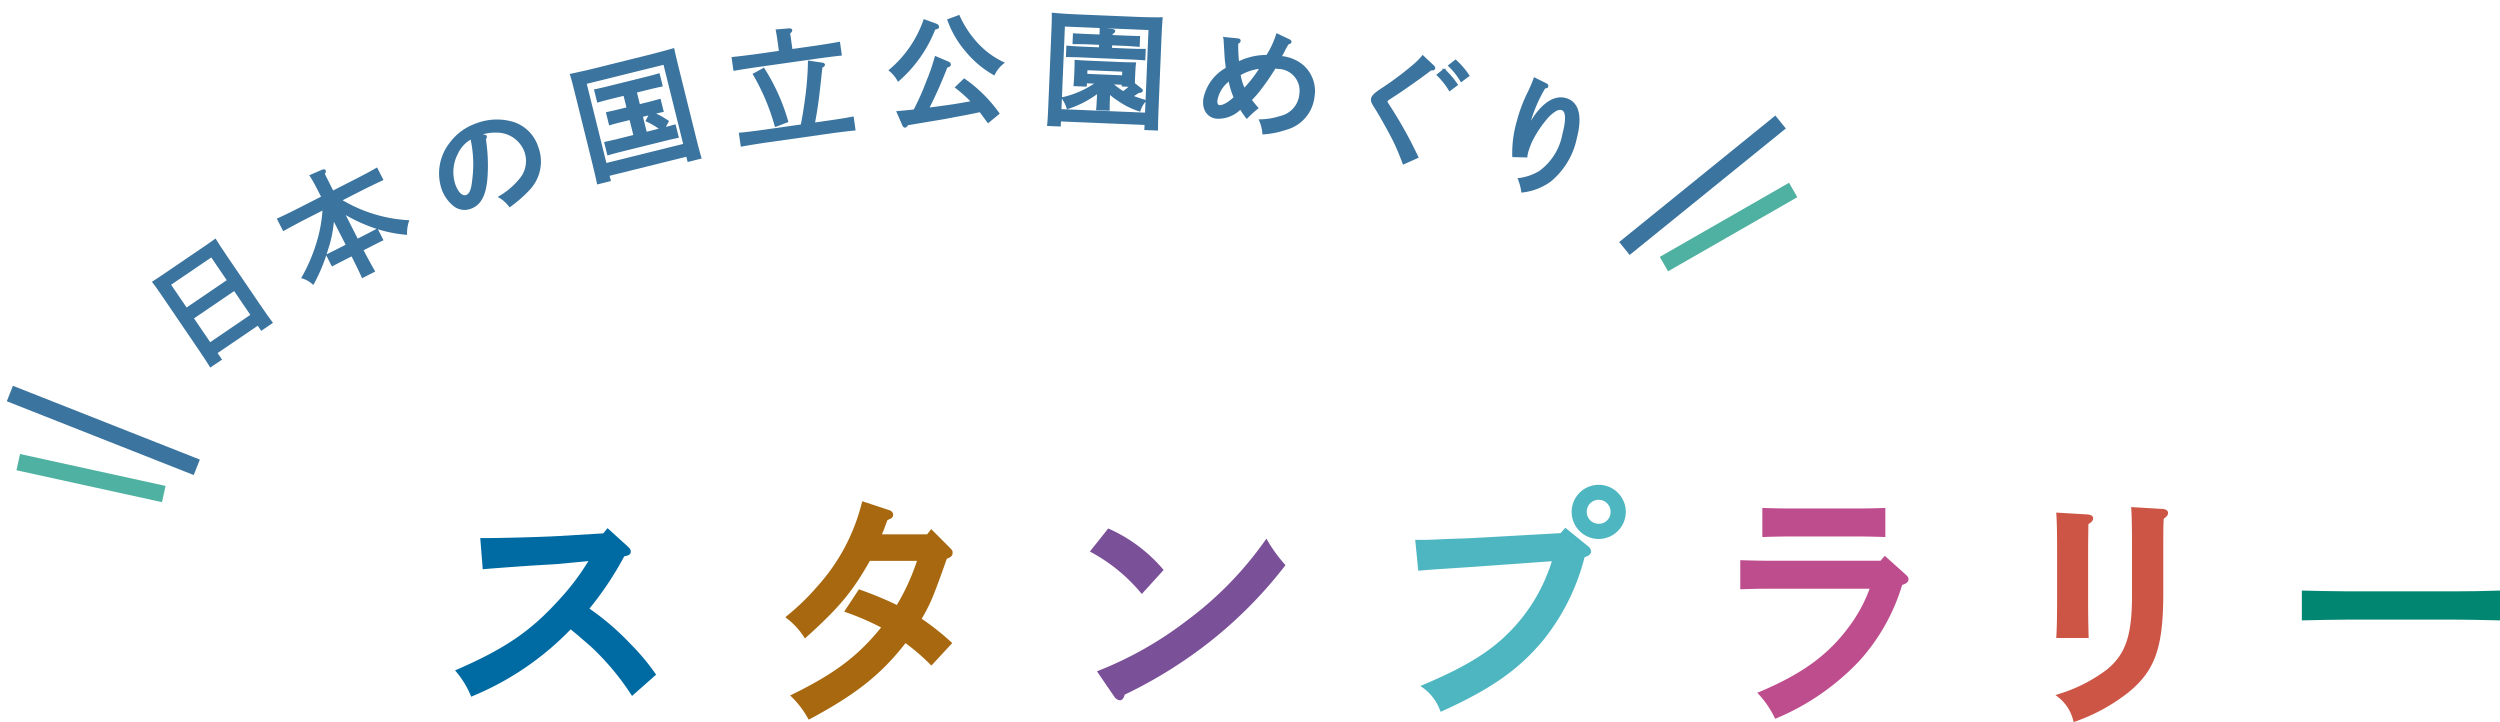 <svg xmlns="http://www.w3.org/2000/svg" width="300.627" height="86.837" viewBox="0 0 300.627 86.837">
  <g id="グループ_6343" data-name="グループ 6343" transform="translate(-10.274 -9463.332)">
    <g id="グループ_4824" data-name="グループ 4824" transform="translate(-656.851 2344.566)">
      <g id="グループ_4148" data-name="グループ 4148" transform="translate(721.851 7182.277)">
        <path id="パス_6715" data-name="パス 6715" d="M725.183,7186.044c2.568,0,6.92-.121,9.156-.241l5.53-.332.453-.544,2.3,2.086c.241.24.3.3.3.482s-.121.273-.362.333l-.363.091a38.71,38.71,0,0,1-4.321,6.467c.09.06.272.181.423.3a30.579,30.579,0,0,1,4.592,3.988,26.745,26.745,0,0,1,3.023,3.6l-2.629,2.326a30.577,30.577,0,0,0-4.865-5.8c-1.874-1.632-2.176-1.875-2.569-2.176a34.781,34.781,0,0,1-11.845,8.1,11.239,11.239,0,0,0-1.752-2.871c5.953-2.6,8.944-4.653,12.48-8.581a28.216,28.216,0,0,0,3.2-4.2,4.02,4.02,0,0,0,.393-.634l-3.808.362c-.271.031-1.329.091-2.87.181-1.451.091-4.8.332-6.195.454Z" transform="translate(-721.973 -7184.676)" fill="#006aa2"/>
        <path id="パス_6716" data-name="パス 6716" d="M723.8,7204.836l-.074-.152a11.077,11.077,0,0,0-1.73-2.836l-.144-.178.21-.092c5.9-2.578,8.922-4.653,12.42-8.538a28.231,28.231,0,0,0,3.184-4.175l.118-.177.109-.163-3.478.331c-.249.029-1.132.08-2.469.158l-.407.024c-1.5.094-4.834.334-6.19.453l-.174.016-.3-3.746h.188c2.449,0,6.809-.116,9.146-.242l5.454-.328.521-.626,2.431,2.208c.256.255.359.359.359.612,0,.377-.359.467-.494.5l-.293.073a38.628,38.628,0,0,1-4.179,6.278c.087.059.188.132.278.2a30.815,30.815,0,0,1,4.609,4,27.073,27.073,0,0,1,3.038,3.615l.093.128-2.893,2.56-.112-.159a30.614,30.614,0,0,0-4.837-5.771c-1.675-1.458-2.087-1.8-2.436-2.073a34.935,34.935,0,0,1-11.792,8.023Zm-1.391-3.03a10.954,10.954,0,0,1,1.557,2.575,34.426,34.426,0,0,0,11.637-7.989l.108-.115.124.1c.4.306.694.542,2.577,2.182a30.4,30.4,0,0,1,4.781,5.673l2.365-2.092a26.137,26.137,0,0,0-2.913-3.449,30.675,30.675,0,0,0-4.575-3.972c-.149-.12-.325-.236-.413-.295l-.159-.1.12-.149a38.568,38.568,0,0,0,4.307-6.447l.037-.061.433-.109c.231-.057.231-.116.231-.163,0-.1-.006-.116-.251-.361l-2.157-1.958-.385.463-5.605.337c-2.285.123-6.493.235-8.978.242l.244,3.022c1.45-.122,4.583-.348,6.024-.438l.408-.024c1.284-.076,2.211-.129,2.454-.157l4.094-.39-.106.264a2.67,2.67,0,0,1-.3.5l-.115.169a28.479,28.479,0,0,1-3.218,4.22C731.244,7197.155,728.228,7199.247,722.408,7201.806Z" transform="translate(-721.851 -7184.565)" fill="#006aa2"/>
      </g>
      <g id="グループ_4149" data-name="グループ 4149" transform="translate(761.567 7179.043)">
        <path id="パス_6717" data-name="パス 6717" d="M798.7,7185.64c.362.362.362.393.362.573,0,.241-.151.393-.665.575-1.691,4.8-1.994,5.469-3.112,7.4a29.262,29.262,0,0,1,3.656,2.871l-2.266,2.448a25.307,25.307,0,0,0-3.143-2.69c-2.931,3.808-6.013,6.254-11.543,9.217a11.191,11.191,0,0,0-1.994-2.63c5.257-2.567,8.068-4.713,10.908-8.278a31.162,31.162,0,0,0-4.442-1.934l1.571-2.387a40.517,40.517,0,0,1,4.563,1.9,27.557,27.557,0,0,0,2.6-5.71h-6.013c-2.085,3.716-3.687,5.65-7.675,9.246a8.952,8.952,0,0,0-2.115-2.3,28.131,28.131,0,0,0,3.686-3.566,23.665,23.665,0,0,0,5.409-10.153l3.021,1c.272.092.393.212.393.393,0,.242-.09.3-.634.514-.272.7-.454,1.239-.605,1.571-.09.243-.12.3-.181.454h5.771l.423-.544Z" transform="translate(-779.126 -7180.008)" fill="#a8680f"/>
        <path id="パス_6718" data-name="パス 6718" d="M781.81,7206.17l-.085-.142a10.962,10.962,0,0,0-1.965-2.593l-.18-.172.224-.11c5.106-2.494,7.937-4.622,10.717-8.067a31.55,31.55,0,0,0-4.237-1.827l-.2-.075,1.768-2.687.129.049a42.275,42.275,0,0,1,4.435,1.838,27.03,27.03,0,0,0,2.422-5.309h-5.668c-2.084,3.7-3.676,5.609-7.661,9.2l-.147.132-.112-.163a8.791,8.791,0,0,0-2.085-2.263l-.154-.132.154-.133a28.052,28.052,0,0,0,3.667-3.546,23.371,23.371,0,0,0,5.373-10.087l.049-.175,3.194,1.055c.128.042.513.171.513.557,0,.354-.2.461-.674.648-.1.261-.19.5-.27.713-.123.333-.22.6-.311.8-.033.089-.058.153-.08.208h5.427l.491-.633,2.164,2.164c.37.371.413.442.413.7,0,.364-.266.548-.7.709-1.634,4.641-1.966,5.39-3.016,7.214a30.077,30.077,0,0,1,3.538,2.8l.135.118-2.508,2.707-.128-.122a25.247,25.247,0,0,0-2.988-2.574c-2.92,3.755-5.949,6.158-11.5,9.13Zm-1.632-2.813a11.473,11.473,0,0,1,1.761,2.351c5.47-2.942,8.449-5.334,11.341-9.09l.1-.133.136.1a24.94,24.94,0,0,1,3.034,2.583l2.025-2.186a28.262,28.262,0,0,0-3.5-2.74l-.138-.09.082-.142c1.108-1.917,1.408-2.574,3.1-7.374l.027-.079.078-.027c.549-.194.549-.314.549-.411,0-.128,0-.139-.311-.451l-1.886-1.885-.354.456h-6.113l.15-.373c.033-.079.066-.158.124-.314.09-.2.186-.458.307-.784.087-.233.185-.5.3-.79l.028-.072.071-.027c.524-.2.524-.229.524-.352,0-.047,0-.136-.275-.228l-2.848-.939a23.613,23.613,0,0,1-5.395,10.043,27.542,27.542,0,0,1-3.552,3.454,8.55,8.55,0,0,1,1.879,2.033c3.875-3.5,5.432-5.4,7.493-9.068l.049-.089h6.359l-.079.23a27.746,27.746,0,0,1-2.613,5.741l-.084.142-.145-.074a38.791,38.791,0,0,0-4.414-1.847l-1.376,2.09a30.3,30.3,0,0,1,4.26,1.866l.183.1-.13.162C788.106,7198.676,785.276,7200.845,780.178,7203.356Z" transform="translate(-779.009 -7179.911)" fill="#a8680f"/>
      </g>
      <g id="グループ_4150" data-name="グループ 4150" transform="translate(798.191 7182.308)">
        <path id="パス_6719" data-name="パス 6719" d="M834.092,7184.927a18.329,18.329,0,0,1,6.376,4.775l-2.388,2.628a20.561,20.561,0,0,0-5.983-4.9Zm-1.148,17.043a44.039,44.039,0,0,0,10.606-6.014,42.584,42.584,0,0,0,9.489-9.7,17.42,17.42,0,0,0,2.085,2.871,51.956,51.956,0,0,1-9.761,9.67,55.279,55.279,0,0,1-9.489,5.771c-.12.423-.241.635-.453.635a.778.778,0,0,1-.513-.363Z" transform="translate(-831.833 -7184.706)" fill="#7a5098"/>
        <path id="パス_6720" data-name="パス 6720" d="M835.3,7205.279a.941.941,0,0,1-.654-.435l-2.086-3.048.2-.083a43.757,43.757,0,0,0,10.569-5.991,42.207,42.207,0,0,0,9.453-9.665l.158-.215.132.232a17.232,17.232,0,0,0,2.068,2.845l.094.111-.093.112a52.422,52.422,0,0,1-9.79,9.7,55,55,0,0,1-9.447,5.753C835.8,7204.938,835.652,7205.279,835.3,7205.279Zm-2.214-3.33,1.843,2.7a.633.633,0,0,0,.37.288c.061,0,.156-.053.286-.507l.021-.074.067-.034a54.9,54.9,0,0,0,9.463-5.756,51.731,51.731,0,0,0,9.638-9.529,17.581,17.581,0,0,1-1.876-2.555A42.275,42.275,0,0,1,843.54,7196,43.732,43.732,0,0,1,833.091,7201.949Zm4.872-9.457-.128-.144a20.419,20.419,0,0,0-5.937-4.858l-.183-.1,2.213-2.782.126.066a18.446,18.446,0,0,1,6.425,4.812l.106.117Zm-5.717-5.208a20.553,20.553,0,0,1,5.718,4.69l2.153-2.37a17.917,17.917,0,0,0-6.095-4.554Z" transform="translate(-831.716 -7184.61)" fill="#7a5098"/>
      </g>
      <g id="グループ_4151" data-name="グループ 4151" transform="translate(837.304 7177.066)">
        <path id="パス_6721" data-name="パス 6721" d="M906.17,7182.544l2.6,2.115a.672.672,0,0,1,.3.484c0,.242-.211.393-.755.574a26.014,26.014,0,0,1-4.985,10.032c-2.9,3.475-6.164,5.771-12.087,8.461a5.959,5.959,0,0,0-2.176-2.84c6.013-2.539,9.095-4.594,11.815-7.887a20.793,20.793,0,0,0,3.868-7.343l-7.584.544c-4.08.3-7.071.454-8.552.6l-.333-3.354h.876c.544,0,1.208-.03,2.479-.091.755-.03,1.631-.06,2.568-.09,1.39-.061,2.356-.122,2.9-.151l8.551-.483Zm7.071-2.146a3.1,3.1,0,1,1-3.082-3.083A3.1,3.1,0,0,1,913.241,7180.4Zm-4.714,0a1.617,1.617,0,0,0,3.233,0,1.617,1.617,0,1,0-3.233,0Z" transform="translate(-888.089 -7177.143)" fill="#4db6c1"/>
        <path id="パス_6722" data-name="パス 6722" d="M891.071,7204.365l-.071-.16a5.809,5.809,0,0,0-2.116-2.769l-.258-.18.29-.123c5.981-2.525,9.055-4.576,11.749-7.838a20.967,20.967,0,0,0,3.773-7.041l-7.344.526c-1.821.135-3.426.24-4.776.328-1.65.107-2.954.193-3.77.276l-.173.018-.369-3.718h1.068c.539,0,1.181-.029,2.47-.091.757-.031,1.633-.06,2.571-.091,1.1-.047,1.934-.1,2.5-.127l8.872-.5.576-.644,2.728,2.219a.839.839,0,0,1,.365.619c0,.386-.377.567-.787.709a26.079,26.079,0,0,1-5,10.009c-2.932,3.512-6.224,5.817-12.147,8.506Zm-1.738-3.032a6.058,6.058,0,0,1,1.912,2.57c5.771-2.635,9-4.905,11.867-8.341a25.834,25.834,0,0,0,4.953-9.969l.025-.088.087-.029c.559-.186.637-.306.637-.409,0-.062-.025-.167-.241-.353l-2.467-2.007-.451.5-9.016.51c-.57.032-1.408.081-2.511.128-.939.03-1.814.061-2.57.091-1.292.061-1.939.091-2.485.091h-.684l.3,2.991c.827-.08,2.066-.159,3.608-.26,1.349-.088,2.953-.194,4.774-.328l7.823-.562-.057.232a21.05,21.05,0,0,1-3.9,7.413C898.242,7196.775,895.186,7198.837,889.333,7201.333Zm20.741-17.754a3.256,3.256,0,1,1,3.256-3.256A3.275,3.275,0,0,1,910.074,7183.579Zm0-6.165a2.908,2.908,0,1,0,2.909,2.909A2.927,2.927,0,0,0,910.074,7177.414Zm0,4.685a1.772,1.772,0,0,1-1.805-1.776,1.79,1.79,0,1,1,3.581,0A1.757,1.757,0,0,1,910.074,7182.1Zm0-3.234a1.443,1.443,0,1,0,0,2.887,1.414,1.414,0,0,0,1.428-1.429A1.445,1.445,0,0,0,910.074,7178.864Z" transform="translate(-888.005 -7177.066)" fill="#4db6c1"/>
      </g>
      <g id="グループ_4152" data-name="グループ 4152" transform="translate(876.392 7179.84)">
        <path id="パス_6723" data-name="パス 6723" d="M944.509,7187.6c.937.03,2.115.061,3.022.061H961.28l.453-.514,2.357,2.116c.241.211.3.3.3.453,0,.241-.211.393-.725.543a23.822,23.822,0,0,1-5.106,9.126c-2.448,2.719-5.409,4.774-9.942,6.89a11.744,11.744,0,0,0-1.934-2.84c5.258-2.206,8.461-4.563,11.029-8.128a17.524,17.524,0,0,0,2.417-4.624h-12.6c-.816,0-2.024.031-3.022.062Zm17.1-3.143c-.846-.03-2.146-.061-3.021-.061h-8.4c-.877,0-2.146.031-3.022.061v-3.143c.876.03,2.145.06,3.022.06h8.4c.875,0,2.175-.03,3.021-.06Z" transform="translate(-944.335 -7181.138)" fill="#be4d8e"/>
        <path id="パス_6724" data-name="パス 6724" d="M948.471,7206.424l-.08-.14a11.513,11.513,0,0,0-1.908-2.806l-.175-.182.234-.1c5.235-2.2,8.409-4.533,10.956-8.07a17.92,17.92,0,0,0,2.319-4.347H947.455c-.91,0-2.281.039-3.016.061l-.179.005v-3.5l.179.006c.863.027,2.087.061,3.016.061h13.67l.518-.587,2.487,2.232c.248.219.36.354.36.583,0,.378-.355.557-.762.685a23.822,23.822,0,0,1-5.115,9.1,29.268,29.268,0,0,1-10,6.931Zm-1.564-3a12.145,12.145,0,0,1,1.708,2.552,28.767,28.767,0,0,0,9.74-6.781,23.546,23.546,0,0,0,5.071-9.064l.028-.086.088-.026c.53-.154.6-.277.6-.377,0-.071-.01-.119-.243-.322l-2.228-2-.389.441H947.455c-.871,0-2-.028-2.848-.055v2.784c.766-.022,2-.055,2.848-.055h12.837l-.07.226a17.839,17.839,0,0,1-2.443,4.674C955.229,7198.87,952.068,7201.225,946.906,7203.421Zm14.8-18.86-.18-.006c-.823-.029-2.117-.061-3.015-.061h-8.4c-.861,0-2.135.031-3.016.061l-.18.006v-3.5l.18.006c.861.029,2.127.06,3.016.06h8.4c.882,0,2.185-.031,3.015-.06l.18-.006Zm-14.444-3.143v2.783c.871-.028,2.04-.055,2.848-.055h8.4c.839,0,2.022.027,2.848.055v-2.783c-.833.028-2.022.054-2.848.054h-8.4C949.281,7181.472,948.12,7181.446,947.266,7181.418Z" transform="translate(-944.259 -7181.059)" fill="#be4d8e"/>
      </g>
      <g id="グループ_4153" data-name="グループ 4153" transform="translate(914.298 7179.745)">
        <path id="パス_6725" data-name="パス 6725" d="M1002.779,7182.063c.332.03.514.121.514.3s-.121.3-.574.605c0,.876-.03,1.964-.03,3.414v5.771c0,2.116.03,3.445.06,4.412h-3.535c.06-1.026.09-2.417.09-4.412v-5.771c0-2.388-.03-3.687-.09-4.532Zm8.945,9.247c0,6.406-.937,9.187-4.019,11.755a21.862,21.862,0,0,1-6.467,3.566,5.244,5.244,0,0,0-1.934-2.962,18.743,18.743,0,0,0,5.953-3.022c2.267-1.873,3.052-4.2,3.052-9.035v-5.893c0-2.3-.031-3.687-.091-4.531l3.566.211c.331.03.514.121.514.332,0,.151-.121.3-.514.574-.06.877-.06,1.48-.06,3.414Z" transform="translate(-998.934 -7181.003)" fill="#cd5545"/>
        <path id="パス_6726" data-name="パス 6726" d="M1001.011,7206.779l-.06-.172a5.1,5.1,0,0,0-1.873-2.879l-.268-.2.315-.106a18.521,18.521,0,0,0,5.9-2.991c2.235-1.848,2.989-4.094,2.989-8.9v-5.892c0-2.22-.029-3.655-.09-4.52l-.014-.2,3.763.223c.172.016.677.062.677.506,0,.242-.189.433-.52.668-.054.827-.054,1.437-.054,3.32v5.59c0,6.5-.953,9.281-4.082,11.887a22.119,22.119,0,0,1-6.512,3.594Zm-1.47-3.131a5.357,5.357,0,0,1,1.677,2.671,21.2,21.2,0,0,0,6.253-3.471c3.032-2.525,3.956-5.241,3.956-11.62v-5.59c0-1.955,0-2.544.061-3.427l.006-.083.068-.047c.3-.208.439-.345.439-.432,0-.038,0-.127-.356-.159l-3.364-.2c.053.886.078,2.279.078,4.347v5.892c0,4.868-.815,7.268-3.115,9.169A18.381,18.381,0,0,1,999.541,7203.648Zm3.264-6.988h-3.9l.01-.183c.062-1.043.09-2.443.09-4.4V7186.3c0-2.287-.027-3.637-.09-4.52l-.014-.2,3.767.224c.446.04.672.2.672.476s-.184.433-.574.7c0,.358-.006.753-.013,1.193-.008.612-.017,1.313-.017,2.127v5.772c0,2.237.035,3.586.06,4.406Zm-3.531-.348h3.172c-.025-.834-.055-2.15-.055-4.237V7186.3c0-.816.01-1.519.017-2.132.007-.477.012-.9.012-1.281v-.094l.077-.052c.425-.283.5-.37.5-.459,0-.072-.182-.113-.353-.129l-3.365-.2c.054.89.077,2.215.077,4.346v5.772C999.355,7193.929,999.329,7195.284,999.275,7196.313Z" transform="translate(-998.811 -7180.921)" fill="#cd5545"/>
      </g>
      <g id="グループ_4154" data-name="グループ 4154" transform="translate(943.925 7189.78)">
        <path id="パス_6727" data-name="パス 6727" d="M1065.178,7198.858c-1.419-.03-3.807-.09-5.409-.09h-12.661c-1.481,0-4.109.061-5.41.09v-3.232c1.24.03,3.868.091,5.41.091h12.661c1.662,0,4.049-.031,5.409-.091Z" transform="translate(-1041.525 -7195.443)" fill="#008671"/>
        <path id="パス_6728" data-name="パス 6728" d="M1041.449,7198.957v-3.589l.178,0c.933.023,3.772.091,5.405.091h12.661c1.669,0,4.06-.032,5.4-.091l.181-.008v3.593l-.928-.021c-1.4-.032-3.312-.075-4.654-.075h-12.661c-1.538,0-4.347.067-5.405.091Zm5.583-.443h12.661c1.347,0,3.263.043,4.662.075l.573.012v-2.874c-1.372.055-3.635.083-5.235.083h-12.661c-1.544,0-4.159-.061-5.236-.086v2.877C1042.965,7198.573,1045.57,7198.514,1047.032,7198.514Z" transform="translate(-1041.449 -7195.363)" fill="#008671"/>
      </g>
    </g>
    <g id="グループ_4825" data-name="グループ 4825" transform="translate(1066.063 2174.89) rotate(9)">
      <g id="グループ_4137" data-name="グループ 4137" transform="translate(120.87 7343.678)" style="isolation: isolate">
        <path id="パス_6664" data-name="パス 6664" d="M134.786,7415.6l-1.1,1.028c-.355-.421-.946-1.071-1.751-1.927l-5-5.321c-1.029-1.1-1.3-1.366-1.652-1.692.3-.265.563-.508.931-.854l4.747-4.462c.369-.347.629-.592.91-.878.295.356.978,1.1,1.588,1.753l4.851,5.158c.855.911,1.416,1.485,1.826,1.877l-1.094,1.028-.511-.541-4.4,4.137Zm-3.06-12.069-4.4,4.137,2.405,2.556,4.4-4.135Zm3.353,3.565-4.4,4.136,2.506,2.666,4.4-4.136Z" transform="translate(-125.285 -7356.878)" fill="#3a749f" stroke="#3a749f" stroke-miterlimit="10" stroke-width="0.2"/>
        <path id="パス_6665" data-name="パス 6665" d="M149.519,7393.377a14.573,14.573,0,0,1-.143,3.8,20.787,20.787,0,0,1-1.03,4.3,3.29,3.29,0,0,0-1.387-.517,20.217,20.217,0,0,0,1.078-4.13,17.458,17.458,0,0,0,.132-4.4l-1.985,1.443c-.662.48-1.727,1.292-2.359,1.787l-.874-1.2c.651-.418,1.742-1.193,2.428-1.692l2.418-1.758c-.3-.388-.586-.806-.887-1.194a11.79,11.79,0,0,0-.908-1.123l1.348-.852c.117-.066.224-.072.276,0s.028.164-.062.395c.464.638.923,1.3,1.387,1.934l2.43-1.766c.758-.551,1.77-1.307,2.358-1.789l.874,1.2c-.655.439-1.695,1.159-2.428,1.691l-2.105,1.532a17.531,17.531,0,0,0,8.379,1.207,4.763,4.763,0,0,0,.007,1.576,16.391,16.391,0,0,1-5.358-.517,17.368,17.368,0,0,1-2.469-.816l2.134,2.936,1.215-.884.941-.7.822,1.131c-.261.171-.634.443-.959.679l-1.215.883c.568.782,1.17,1.559,1.774,2.314l-1.262.918c-.532-.809-1.1-1.611-1.666-2.393l-1.2.874c-.324.236-.7.507-.941.7l-.821-1.13.958-.68,1.2-.874Z" transform="translate(-129.319 -7353.481)" fill="#3a749f" stroke="#3a749f" stroke-miterlimit="10" stroke-width="0.2"/>
        <path id="パス_6666" data-name="パス 6666" d="M171.277,7378.263c.134-.006.214.016.243.069a.328.328,0,0,1-.059.322,20.812,20.812,0,0,1,.907,4.432c.2,2.153-.2,3.416-1.293,4.024a2.016,2.016,0,0,1-2.124-.023,4.449,4.449,0,0,1-1.615-1.7,5.874,5.874,0,0,1,.092-5.568,6.571,6.571,0,0,1,2.71-2.739,6.839,6.839,0,0,1,4.179-.9,4.509,4.509,0,0,1,3.513,2.448,4.864,4.864,0,0,1-.265,5.291,15.508,15.508,0,0,1-1.9,2.269,4.111,4.111,0,0,0-1.413-.914,8.992,8.992,0,0,0,2.074-2.383,3.409,3.409,0,0,0,.133-3.514,3.643,3.643,0,0,0-3.848-1.768,5,5,0,0,0-1.653.515l-.261.144Zm-2.9,2.773a4.838,4.838,0,0,0,.34,3.658c.515.922,1.132,1.326,1.613,1.059.415-.233.554-.837.477-2.072a14.288,14.288,0,0,0-1-4.84A4,4,0,0,0,168.382,7381.037Z" transform="translate(-134.737 -7351.088)" fill="#3a749f" stroke="#3a749f" stroke-miterlimit="10" stroke-width="0.2"/>
        <path id="パス_6667" data-name="パス 6667" d="M190.888,7377.181l.255.6-1.384.586c-.274-.724-.44-1.155-1.327-3.25l-2.584-6.107c-.915-2.165-1.1-2.6-1.344-3.064.737-.281,1.816-.7,2.748-1.1l6.272-2.653c.931-.4,2-.879,2.7-1.208.19.485.32.833,1.276,3.092l2.585,6.107c.909,2.151,1.08,2.515,1.408,3.216l-1.41.6-.255-.6Zm4.5-14.274-8.942,3.783,3.9,9.217,8.941-3.785Zm-2.18,5.378,1-.423c.411-.173.979-.43,1.358-.606l.556,1.315c-.368.123-.7.282-1.066.419a9.724,9.724,0,0,1,1.059.326c.272.111.552.236.811.351l-.317.894c.411-.175.816-.362,1.222-.549l.568,1.342c-.39.148-.971.378-1.381.552l-5.231,2.213c-.4.168-.966.425-1.357.607l-.568-1.342c.4-.155.984-.384,1.381-.552L193.2,7372l-.8-1.89-.986.417c-.4.167-.973.412-1.345.6l-.556-1.313c.39-.149.971-.379,1.368-.546l.986-.418-.638-1.506-1.644.695c-.4.168-.966.426-1.357.607l-.557-1.315c.4-.155.985-.383,1.381-.552l4.574-1.936c.4-.167.967-.425,1.343-.6l.556,1.314c-.389.149-.969.379-1.367.546l-1.588.673Zm1.333,3.15,1.671-.708a8.986,8.986,0,0,0-1.84-.723l.286-.848-.918.388Z" transform="translate(-138.807 -7347.631)" fill="#3a749f" stroke="#3a749f" stroke-miterlimit="10" stroke-width="0.2"/>
        <path id="パス_6668" data-name="パス 6668" d="M214.139,7356.771c-.2-.654-.253-.824-.434-1.313l1.462-.356c.162-.033.279-.007.3.079s-.033.2-.2.37l.6,1.963,2.688-.825c.894-.275,2.109-.679,2.825-.93l.431,1.407c-.776.208-1.989.564-2.856.83l-6.724,2.064c-.781.239-2.056.647-2.815.912l-.432-1.407c.733-.194,2.021-.56,2.846-.812l2.658-.817Zm4.317,9.5c.043-1.024.048-2.224,0-3.81a35.874,35.874,0,0,0-.34-3.894l1.674-.016c.108,0,.183.037.2.094.031.1.011.137-.248.355.2,3.844.228,4.8.166,6.825l1.691-.521c.9-.274,2.1-.66,2.811-.926l.438,1.423c-.762.2-1.979.545-2.847.812l-7.477,2.3c-.782.24-2.053.66-2.812.926l-.436-1.422c.752-.185,2.036-.563,2.846-.811Zm-5.558-5.993a23.951,23.951,0,0,1,3.808,5.814l-1.321.765a26.217,26.217,0,0,0-3.57-5.747Z" transform="translate(-144.398 -7346.284)" fill="#3a749f" stroke="#3a749f" stroke-miterlimit="10" stroke-width="0.2"/>
        <path id="パス_6669" data-name="パス 6669" d="M238.123,7350.363c.176.04.285.125.3.225.027.132.031.146-.386.34a15.884,15.884,0,0,1-3.344,6.812,3.981,3.981,0,0,0-1.205-1.057,13.742,13.742,0,0,0,3.159-6.608Zm8.029,10.625c-.382-.376-.766-.767-1.163-1.141-1,.4-1.507.57-3.91,1.432-.721.254-1.036.35-2.57.866-.709.236-1.262.426-1.887.633-.12.237-.15.3-.238.322-.116.025-.19-.037-.3-.21l-.9-1.409c.664-.168,1.328-.335,1.975-.515a29.8,29.8,0,0,0,1-3.746,22.282,22.282,0,0,0,.523-2.978l1.665.414a.284.284,0,0,1,.194.2c.027.13-.086.245-.353.346a51.36,51.36,0,0,1-1.412,5.288c.245-.065.5-.135.789-.224,2-.6,2.3-.688,4.3-1.389a18.092,18.092,0,0,0-2.191-1.415l.835-1.1a17.058,17.058,0,0,1,4.727,3.4Zm-5.471-12.065a12.25,12.25,0,0,0,2.726,2.975,10.229,10.229,0,0,0,3.433,1.765,3.813,3.813,0,0,0-.884,1.534,11.989,11.989,0,0,1-3.726-2.237,11.826,11.826,0,0,1-2.746-3.365Z" transform="translate(-149.992 -7344.876)" fill="#3a749f" stroke="#3a749f" stroke-miterlimit="10" stroke-width="0.2"/>
        <path id="パス_6670" data-name="パス 6670" d="M260.156,7359l-1.433.166c-.038-.713-.095-1.2-.36-3.491l-.756-6.514c-.317-2.733-.343-2.835-.431-3.333.788-.047,1.944-.151,2.949-.268l7.18-.833c1-.117,2.153-.281,2.931-.416.032.535.052.832.343,3.344l.756,6.514c.26,2.246.332,2.731.448,3.482l-1.432.167-.071-.606-10.193,1.182Zm8.806-13.132-10.193,1.182,1.168,10.074,10.194-1.183Zm-5.588,2.684-1.522.176c-.384.044-1.252.175-1.649.236l-.127-1.092c.415-.034,1.213-.127,1.655-.178l1.523-.177c-.042-.354-.073-.634-.111-.825l1.4-.058c.18-.005.288.027.3.116s-.069.187-.262.329l.032.28,1.536-.177c.546-.065,1.3-.152,1.756-.22l.127,1.093c-.445.036-1.276.1-1.763.161l-1.537.177.059.5,2.259-.261c.577-.067,1.329-.17,1.769-.25l.135,1.167c-.459.038-1.289.119-1.776.176l-5.747.667c-.488.056-1.313.167-1.769.235l-.135-1.167c.446-.022,1.216-.1,1.777-.161l2.127-.248Zm.877,7.817c-.047-.668-.127-1.347-.205-2.027a12.319,12.319,0,0,1-3.323,2.453,4.048,4.048,0,0,0-.789-1.121,11.353,11.353,0,0,0,3.774-2.444l-1.256.146.046.4-1.387.162c-.019-.3-.048-.668-.117-1.26l-.042-.369c-.054-.472-.136-1.047-.182-1.311.519-.045.964-.083,1.629-.159l3.885-.451c.664-.077,1.106-.144,1.636-.221,0,.271.052.848.108,1.321l.043.368c.029.251.058.5.1.752l.914.522c.1.049.147.1.154.161.014.119-.1.178-.39.255-.256.24-.311.29-.679.6.478.11,1.012.2,1.651.288a3.227,3.227,0,0,0-.481,1.283,9.5,9.5,0,0,1-2.733-.851,7.567,7.567,0,0,1-1.2-.654c.077.665.154,1.33.261,1.991Zm2.378-5.066-4.358.506.073.635,4.358-.505Zm.205,1.772-.024-.207-1.286.149a7.74,7.74,0,0,0,1.53.8,8.19,8.19,0,0,0,.74-.85Z" transform="translate(-155.4 -7343.822)" fill="#3a749f" stroke="#3a749f" stroke-miterlimit="10" stroke-width="0.2"/>
        <path id="パス_6671" data-name="パス 6671" d="M285.425,7345.317c.224-.007.3.05.3.153s-.053.2-.242.322a19.266,19.266,0,0,0,.467,2.275,7.667,7.667,0,0,1,3.287-1.336,10.735,10.735,0,0,0,.781-2.735l1.578.465c.121.04.181.1.184.172,0,.1-.068.18-.288.277a9.258,9.258,0,0,0-.366,1.025c-.026.091-.081.226-.244.664a4.694,4.694,0,0,1,2.836.674,4.061,4.061,0,0,1,1.833,3.432,4.531,4.531,0,0,1-2.674,4.365,10.342,10.342,0,0,1-2.628.972,4.784,4.784,0,0,0-.65-1.526,8.074,8.074,0,0,0,2.367-.783,3.053,3.053,0,0,0,1.929-3.117,2.721,2.721,0,0,0-3.114-2.629l-.372.013c-.44,1.013-.673,1.557-1.175,2.5a12.925,12.925,0,0,1-1.084,1.779c.478.459.37.344.938.845a11.848,11.848,0,0,0-1.083,1.348,10.779,10.779,0,0,1-.927-.979,3.757,3.757,0,0,1-2.653,1.566c-1.07.039-1.8-.74-1.841-2a5.394,5.394,0,0,1,2.1-4.078c-.152-.516-.254-.869-.342-1.238-.2-.9-.337-1.55-.424-1.934a1.6,1.6,0,0,0-.119-.4Zm-.209,5.023a3.8,3.8,0,0,0-1.129,2.6c.014.4.172.663.4.654.445-.016,1.068-.5,1.68-1.293A9.637,9.637,0,0,1,285.216,7350.34Zm3.484-2.058a6.294,6.294,0,0,0-2.353,1.215,1.259,1.259,0,0,1,.081.205,7.357,7.357,0,0,0,.72,1.418A14.742,14.742,0,0,0,288.7,7348.282Z" transform="translate(-161.202 -7343.75)" fill="#3a749f" stroke="#3a749f" stroke-miterlimit="10" stroke-width="0.2"/>
        <path id="パス_6672" data-name="パス 6672" d="M315.087,7344.767a.309.309,0,0,1,.156.243c0,.119-.11.174-.4.209-.7.766-2.914,2.937-4.05,3.939-.492.431-.585.531-.588.635s.068.21.255.41a51.344,51.344,0,0,1,4.463,5.678l-1.554,1.016c-.35-.636-.87-1.488-1.323-2.173-.58-.868-2.291-3.07-3.078-3.946-.46-.507-.586-.735-.576-1,.011-.327.307-.705,1.106-1.422a37.852,37.852,0,0,0,3.364-3.485,8.181,8.181,0,0,0,.768-1.1Zm1.333.21a9.98,9.98,0,0,1,1.822,1.551l-.772.792a8.924,8.924,0,0,0-1.732-1.593Zm1.19-1.3a9.485,9.485,0,0,1,1.838,1.553l-.772.791a8.315,8.315,0,0,0-1.746-1.608Z" transform="translate(-167.095 -7343.678)" fill="#3a749f" stroke="#3a749f" stroke-miterlimit="10" stroke-width="0.2"/>
        <path id="パス_6673" data-name="パス 6673" d="M334.061,7344.977a.236.236,0,0,1,.171.241c-.009.088-.089.141-.319.207a17.719,17.719,0,0,0-1.107,4.238c-.016.162-.036.222-.066.517l.059,0c.944-2.595,2.307-3.984,3.787-3.838,1.568.155,2.28,1.72,2.01,4.441a9.045,9.045,0,0,1-2.256,5.6,7.045,7.045,0,0,1-3.138,1.811,6.333,6.333,0,0,0-.648-1.454,6.365,6.365,0,0,0,2.367-1.26,7.142,7.142,0,0,0,2.083-4.9c.187-1.88-.031-2.857-.667-2.921-.414-.041-.85.29-1.435,1.069a13.676,13.676,0,0,0-1.552,3.3,9.824,9.824,0,0,0-.279,1.451,3.363,3.363,0,0,0,0,.464l-1.606.214a13.579,13.579,0,0,1-.12-4.226,18.012,18.012,0,0,1,.793-3.791c.159-.552.212-.785.264-1,.083-.38.134-.6.138-.643Z" transform="translate(-172.311 -7343.866)" fill="#3a749f" stroke="#3a749f" stroke-miterlimit="10" stroke-width="0.2"/>
      </g>
      <line id="線_11" data-name="線 11" y1="17.957" x2="16.167" transform="translate(294.982 7344.868)" fill="none" stroke="#3a749f" stroke-miterlimit="10" stroke-width="2"/>
      <line id="線_12" data-name="線 12" y1="11.234" x2="13.956" transform="translate(299.967 7352.702)" fill="none" stroke="#4fb1a1" stroke-miterlimit="10" stroke-width="2"/>
      <line id="線_13" data-name="線 13" x1="23.587" y1="5.246" transform="translate(105.948 7410.426)" fill="none" stroke="#3a749f" stroke-miterlimit="10" stroke-width="2"/>
      <line id="線_14" data-name="線 14" x1="17.884" y1="1.052" transform="translate(108.234 7418.416)" fill="none" stroke="#4fb1a1" stroke-miterlimit="10" stroke-width="2"/>
    </g>
  </g>
</svg>
